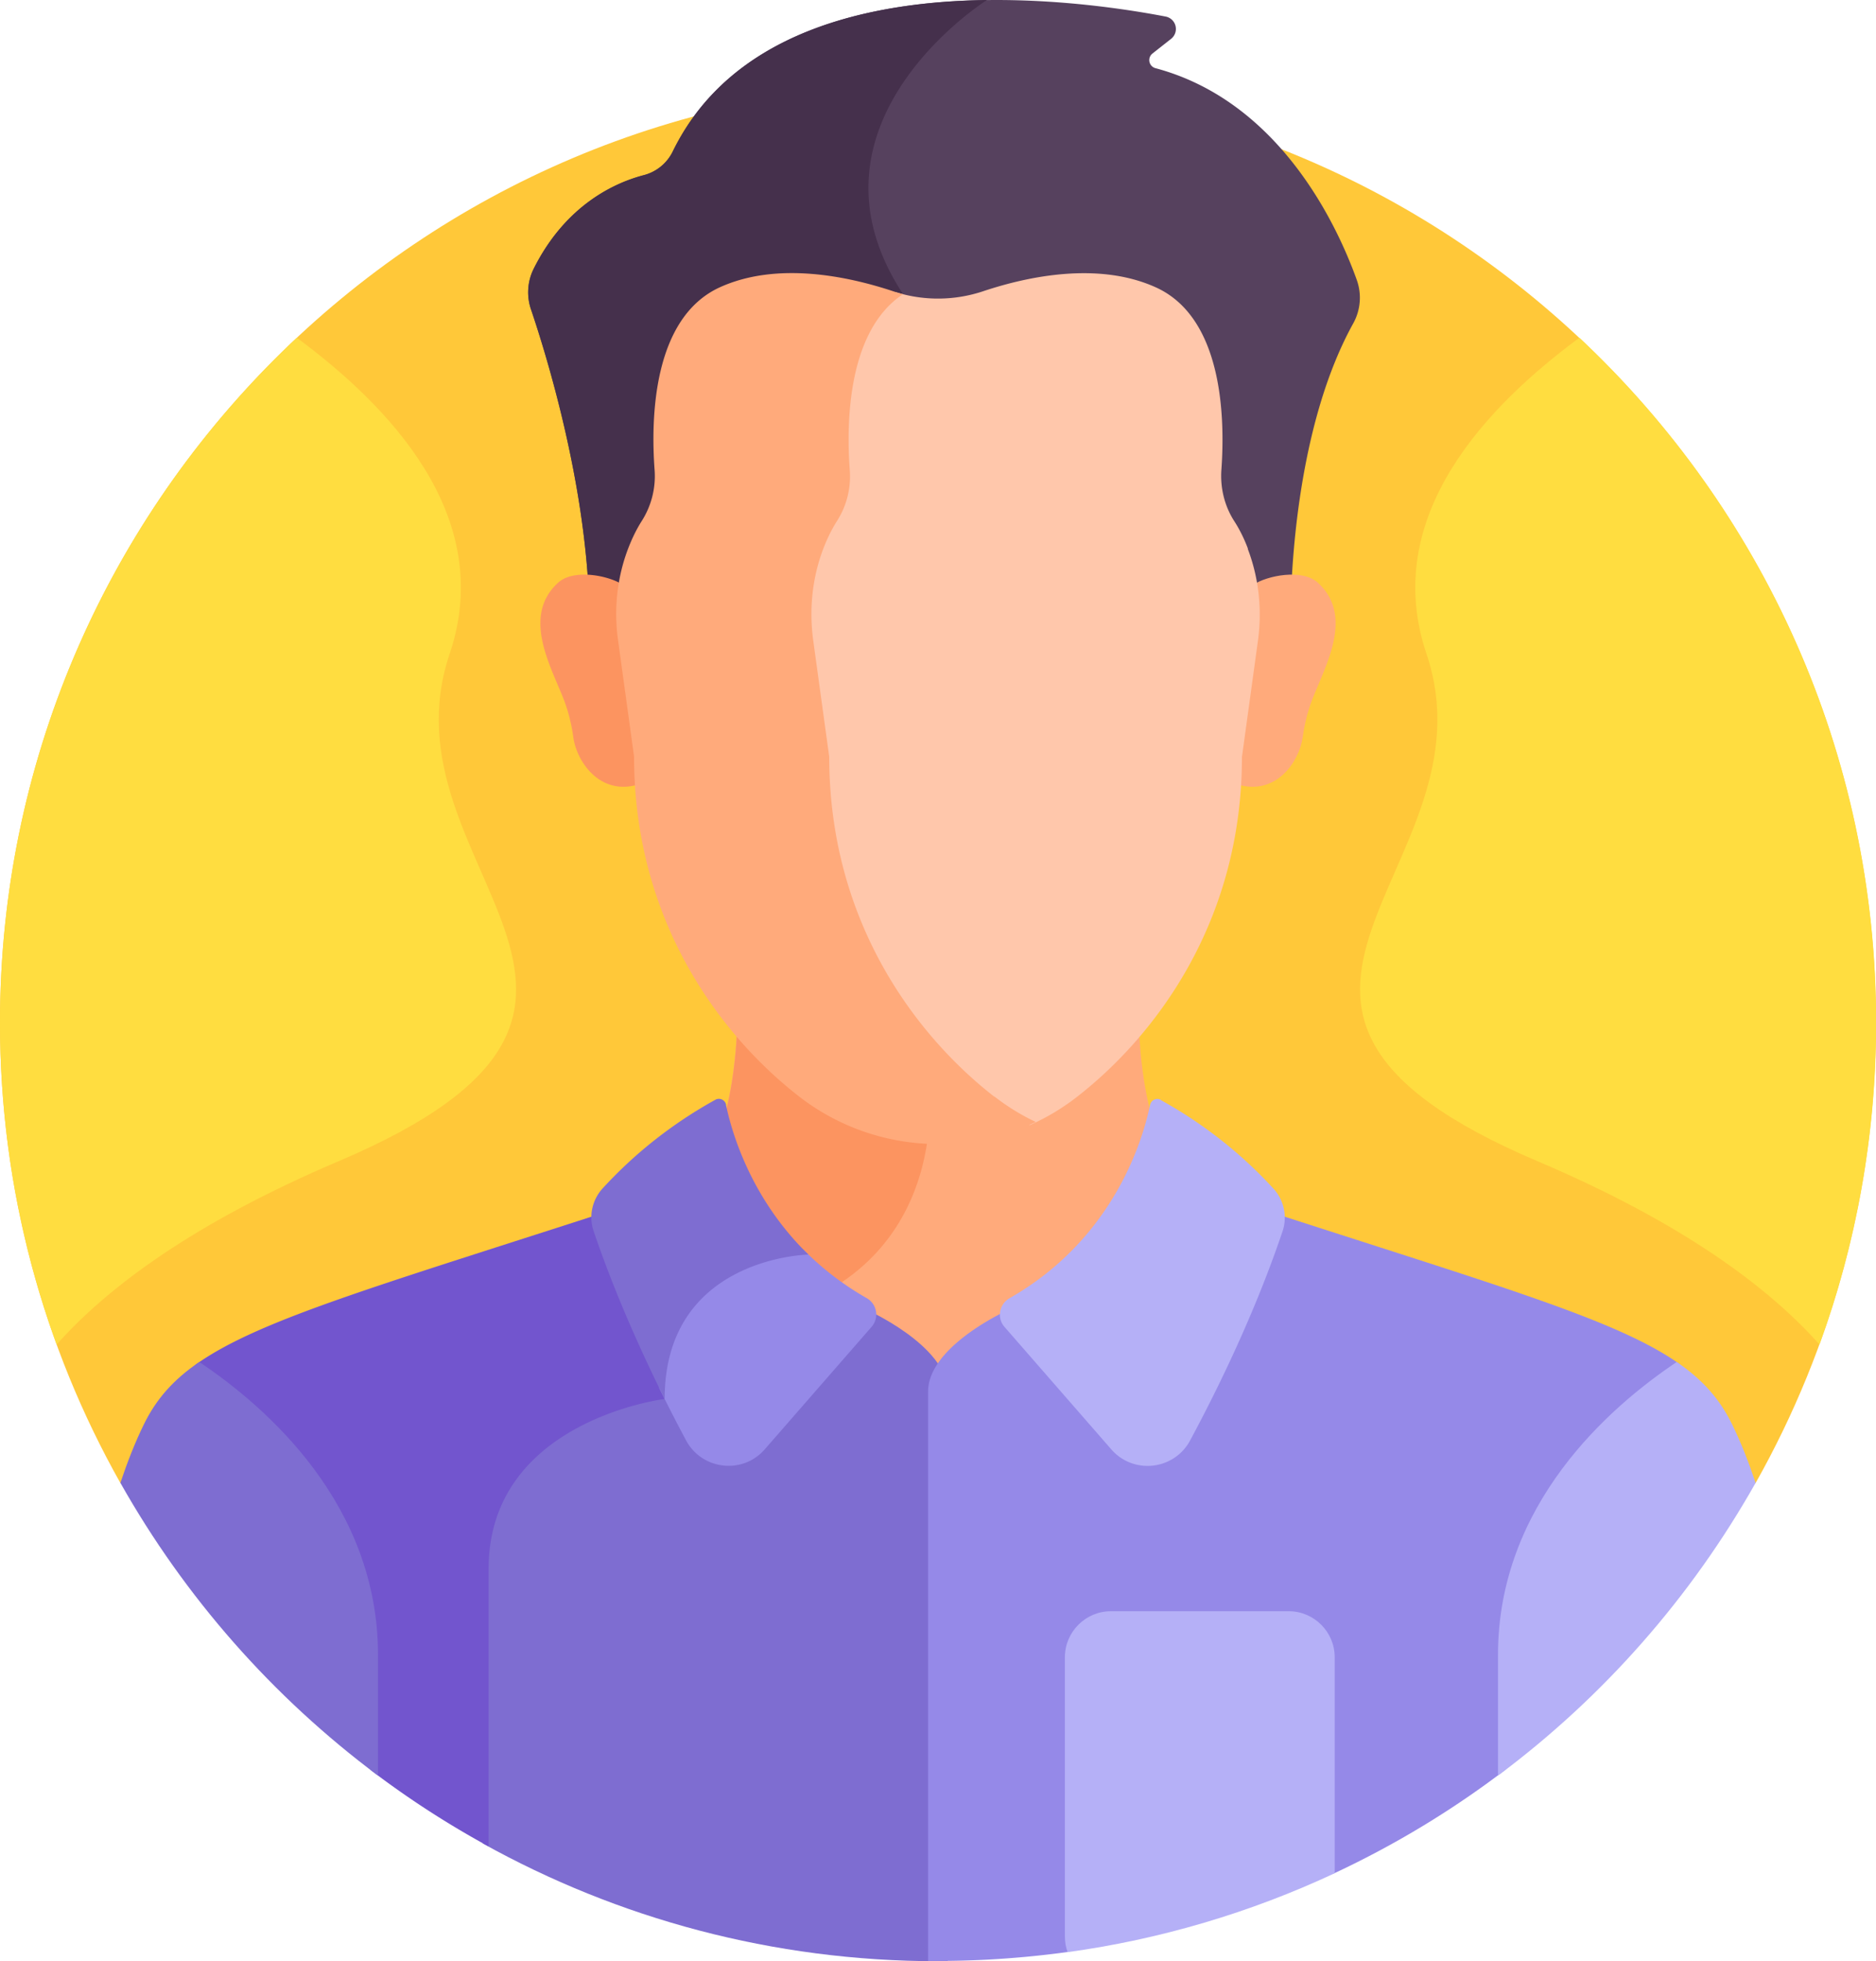 <svg xmlns="http://www.w3.org/2000/svg" viewBox="0 0 132.46 138.41" xmlns:v="https://vecta.io/nano"><path d="M8.5,104.66H123.96c5.41-9.6,8.5-20.68,8.5-32.48,0-36.58-29.65-66.23-66.23-66.23S0,35.6,0,72.18c0,11.8,3.09,22.88,8.5,32.48Z" fill="#ffc839"/><path d="M60.5 93.21s4.01 1.76 5.73 4.29c1.72-2.53 5.73-4.29 5.73-4.29l16.16-8.22-4.14-1.12c-2.74-2.74-3.44-7.95-3.57-11.59-1.43 1.67-2.94 3.06-4.37 4.18a16.01 16.01 0 0 1-19.62 0c-1.44-1.12-2.94-2.51-4.37-4.18-.13 3.64-.82 8.84-3.57 11.59-1.4.32-2.78.7-4.15 1.12l16.16 8.22z" fill="#ffaa7b"/><path d="M65.57,79.8c-3.32-.14-6.51-1.3-9.14-3.34-1.44-1.12-2.94-2.51-4.37-4.18-.11,3.17-.65,7.51-2.6,10.4,2.77,5.58,6.35,10.25,9.98,7.81,4.47-3.01,5.8-7.49,6.13-10.69Z" fill="#fc9460"/><path d="M61.07 92.36l-7.17-3.65c-3.05.93-7.22 3.35-7.37 9.68-2.06.36-12.44 2.64-12.44 12.33v19.38c9.52 5.29 20.47 8.31 32.14 8.31h.69V98.23c0-3.29-5.86-5.86-5.86-5.86z" fill="#7e6dd1"/><path d="M34.5 130.32v-19.6c0-10.47 12.43-11.99 12.43-11.99 0-6.65 4.46-8.96 7.47-9.76l-8.64-4.4c-18.51 6.03-27.34 8.45-31.95 11.74 4.8 3.27 12.34 10.08 12.34 20.48v8.11a65.47 65.47 0 0 0 8.35 5.41z" fill="#7255ce"/><path d="M86.7 84.57l-15.31 7.78s-5.86 2.57-5.86 5.86v40.18h.69a67.53 67.53 0 0 0 9.16-.63h0l18.86-5.57h0c4.27-2 8.31-4.44 12.06-7.3v-8.11c0-10.41 7.55-17.21 12.34-20.48-4.61-3.29-13.45-5.7-31.95-11.74h0z" fill="#9589e8"/><path d="M81.97 77.62a.52.52 0 0 0-.71.21c-.03.05-.04.1-.06.15-.46 2.27-2.47 9.4-9.92 13.64-.73.42-.91 1.4-.35 2.03l7.53 8.63c1.56 1.8 4.44 1.48 5.57-.62 1.91-3.55 4.57-8.96 6.53-14.77.35-1.04.1-2.19-.64-3-2.29-2.5-4.98-4.61-7.95-6.25z" fill="#b5b0f7"/><path d="M61.19 91.61c-1.79-1.02-3.27-2.21-4.49-3.45-1.81.15-9.7 1.32-10.15 9.81a127.58 127.58 0 0 0 1.89 3.68c1.13 2.1 4.01 2.43 5.57.62l7.53-8.63c.56-.64.38-1.62-.35-2.03h0z" fill="#9589e8"/><path d="M51.27 77.97c-.06-.28-.33-.47-.62-.41a.47.47 0 0 0-.15.06c-2.97 1.64-5.66 3.75-7.95 6.25-.74.81-.99 1.96-.64 3 1.49 4.39 3.37 8.55 5.02 11.86 0-10.02 10.15-10.19 10.15-10.19h0c-4.14-4.02-5.45-8.79-5.82-10.57h0z" fill="#7e6dd1"/><path d="M105.77,125.31c7.44-5.54,13.63-12.58,18.19-20.66-.51-1.52-1.06-2.91-1.66-4.13-.86-1.76-2.06-3.14-3.91-4.4-4.78,3.2-12.62,10.06-12.62,20.67v8.52Z" fill="#b5b0f7"/><path d="M14.07,96.12c-1.85,1.26-3.05,2.64-3.91,4.4-.6,1.22-1.15,2.61-1.66,4.13,4.56,8.08,10.75,15.11,18.19,20.66v-8.52c0-10.61-7.84-17.47-12.62-20.67Z" fill="#7e6dd1"/><path d="M91 113.71H78.43c-1.78 0-3.24 1.46-3.24 3.24v19.73c0 .38.07.75.19 1.09 6.53-.9 12.89-2.78 18.86-5.57v-15.25c0-1.78-1.46-3.24-3.24-3.24h0z" fill="#b5b0f7"/><path d="M111.51 23.84c-6.29 4.65-14.11 12.48-10.79 22.3 5.14 15.2-18.11 24.79 7.84 35.81 10.38 4.41 16.41 9 19.91 12.94 2.59-7.09 4-14.74 4-22.72 0-19.07-8.06-36.25-20.95-48.33zm-90.55 0c6.29 4.65 14.11 12.48 10.79 22.3-5.14 15.2 18.11 24.79-7.84 35.81C13.53 86.36 7.5 90.95 4 94.89 1.41 87.8 0 80.15 0 72.17c0-19.06 8.06-36.24 20.95-48.33z" fill="#ffdd40"/><path d="M41.6 42.57h49.54c.09-3.57.68-13.02 4.41-19.75.52-.94.61-2.05.25-3.06-1.35-3.77-5.4-12.6-14.22-14.95a.59.59 0 0 1-.21-1.03l1.32-1.04a.89.89 0 0 0-.38-1.57c-6.5-1.25-28.11-4.26-34.82 9.55a3.16 3.16 0 0 1-2.04 1.65c-1.95.51-5.47 2.03-7.76 6.59a3.72 3.72 0 0 0-.2 2.87c1.11 3.28 3.82 12.08 4.11 20.74z" fill="#56415e"/><path d="M63.76 20.75C55.85 8.69 69.69 0 69.69 0 61.3.11 51.6 2.26 47.49 10.71a3.16 3.16 0 0 1-2.04 1.65c-1.95.51-5.47 2.03-7.76 6.59a3.72 3.72 0 0 0-.2 2.87c1.11 3.28 3.82 12.08 4.11 20.74h11.53c7.3-5.91 15.34-14.65 10.64-21.82h0z" fill="#45304c"/><path d="M93.06 41.13c-1.11-1.02-3.59-.5-4.54.12.21 1.3.22 2.64.04 3.95l-1.13 8.21-.06 1.95c2.75.83 4.38-1.64 4.61-3.33.1-.73.26-1.45.49-2.15.73-2.28 3.37-6.21.59-8.75h0z" fill="#ffaa7b"/><path d="M39.4 41.13c1.11-1.02 3.59-.5 4.54.12a13.41 13.41 0 0 0-.04 3.95l1.13 8.21.06 1.95c-2.75.83-4.38-1.64-4.61-3.33-.1-.73-.26-1.45-.49-2.15-.73-2.28-3.37-6.21-.59-8.75h0z" fill="#fc9460"/><path d="M88.11 38.71c-.25-.66-.57-1.33-.98-1.96-.68-1.07-.98-2.34-.89-3.6.26-3.63.12-10.74-4.65-12.88-4.05-1.82-9.02-.77-12.19.29a10.07 10.07 0 0 1-6.12.07c-3.61 2.77-3.7 9.01-3.45 12.33a5.87 5.87 0 0 1-.91 3.62c-.4.62-.71 1.28-.97 1.93-.82 2.11-1.06 4.4-.75 6.64l1.14 8.32c0 11.96 6.39 20.09 11.82 24.31a16.25 16.25 0 0 0 2.56 1.62 15.86 15.86 0 0 0 3.31-1.98c5.36-4.16 11.66-12.19 11.66-23.99l1.13-8.21c.3-2.19.07-4.42-.72-6.49h0z" fill="#ffc7ab"/><path d="M70.21 77.4c-5.36-4.16-11.66-12.19-11.66-23.99l-1.13-8.21c-.3-2.21-.07-4.47.74-6.55.25-.64.56-1.29.95-1.9a5.82 5.82 0 0 0 .89-3.57c-.25-3.38-.15-9.83 3.76-12.42a9.53 9.53 0 0 1-.71-.21c-3.17-1.05-8.14-2.11-12.19-.29-4.78 2.15-4.91 9.29-4.64 12.91a5.89 5.89 0 0 1-.89 3.57c-.39.61-.7 1.26-.95 1.9-.81 2.08-1.05 4.34-.74 6.55l1.13 8.21c0 11.81 6.3 19.83 11.66 23.99a16.01 16.01 0 0 0 9.81 3.35c2.39 0 4.74-.53 6.89-1.56a15.8 15.8 0 0 1-2.91-1.79h0z" fill="#ffaa7b"/></svg>